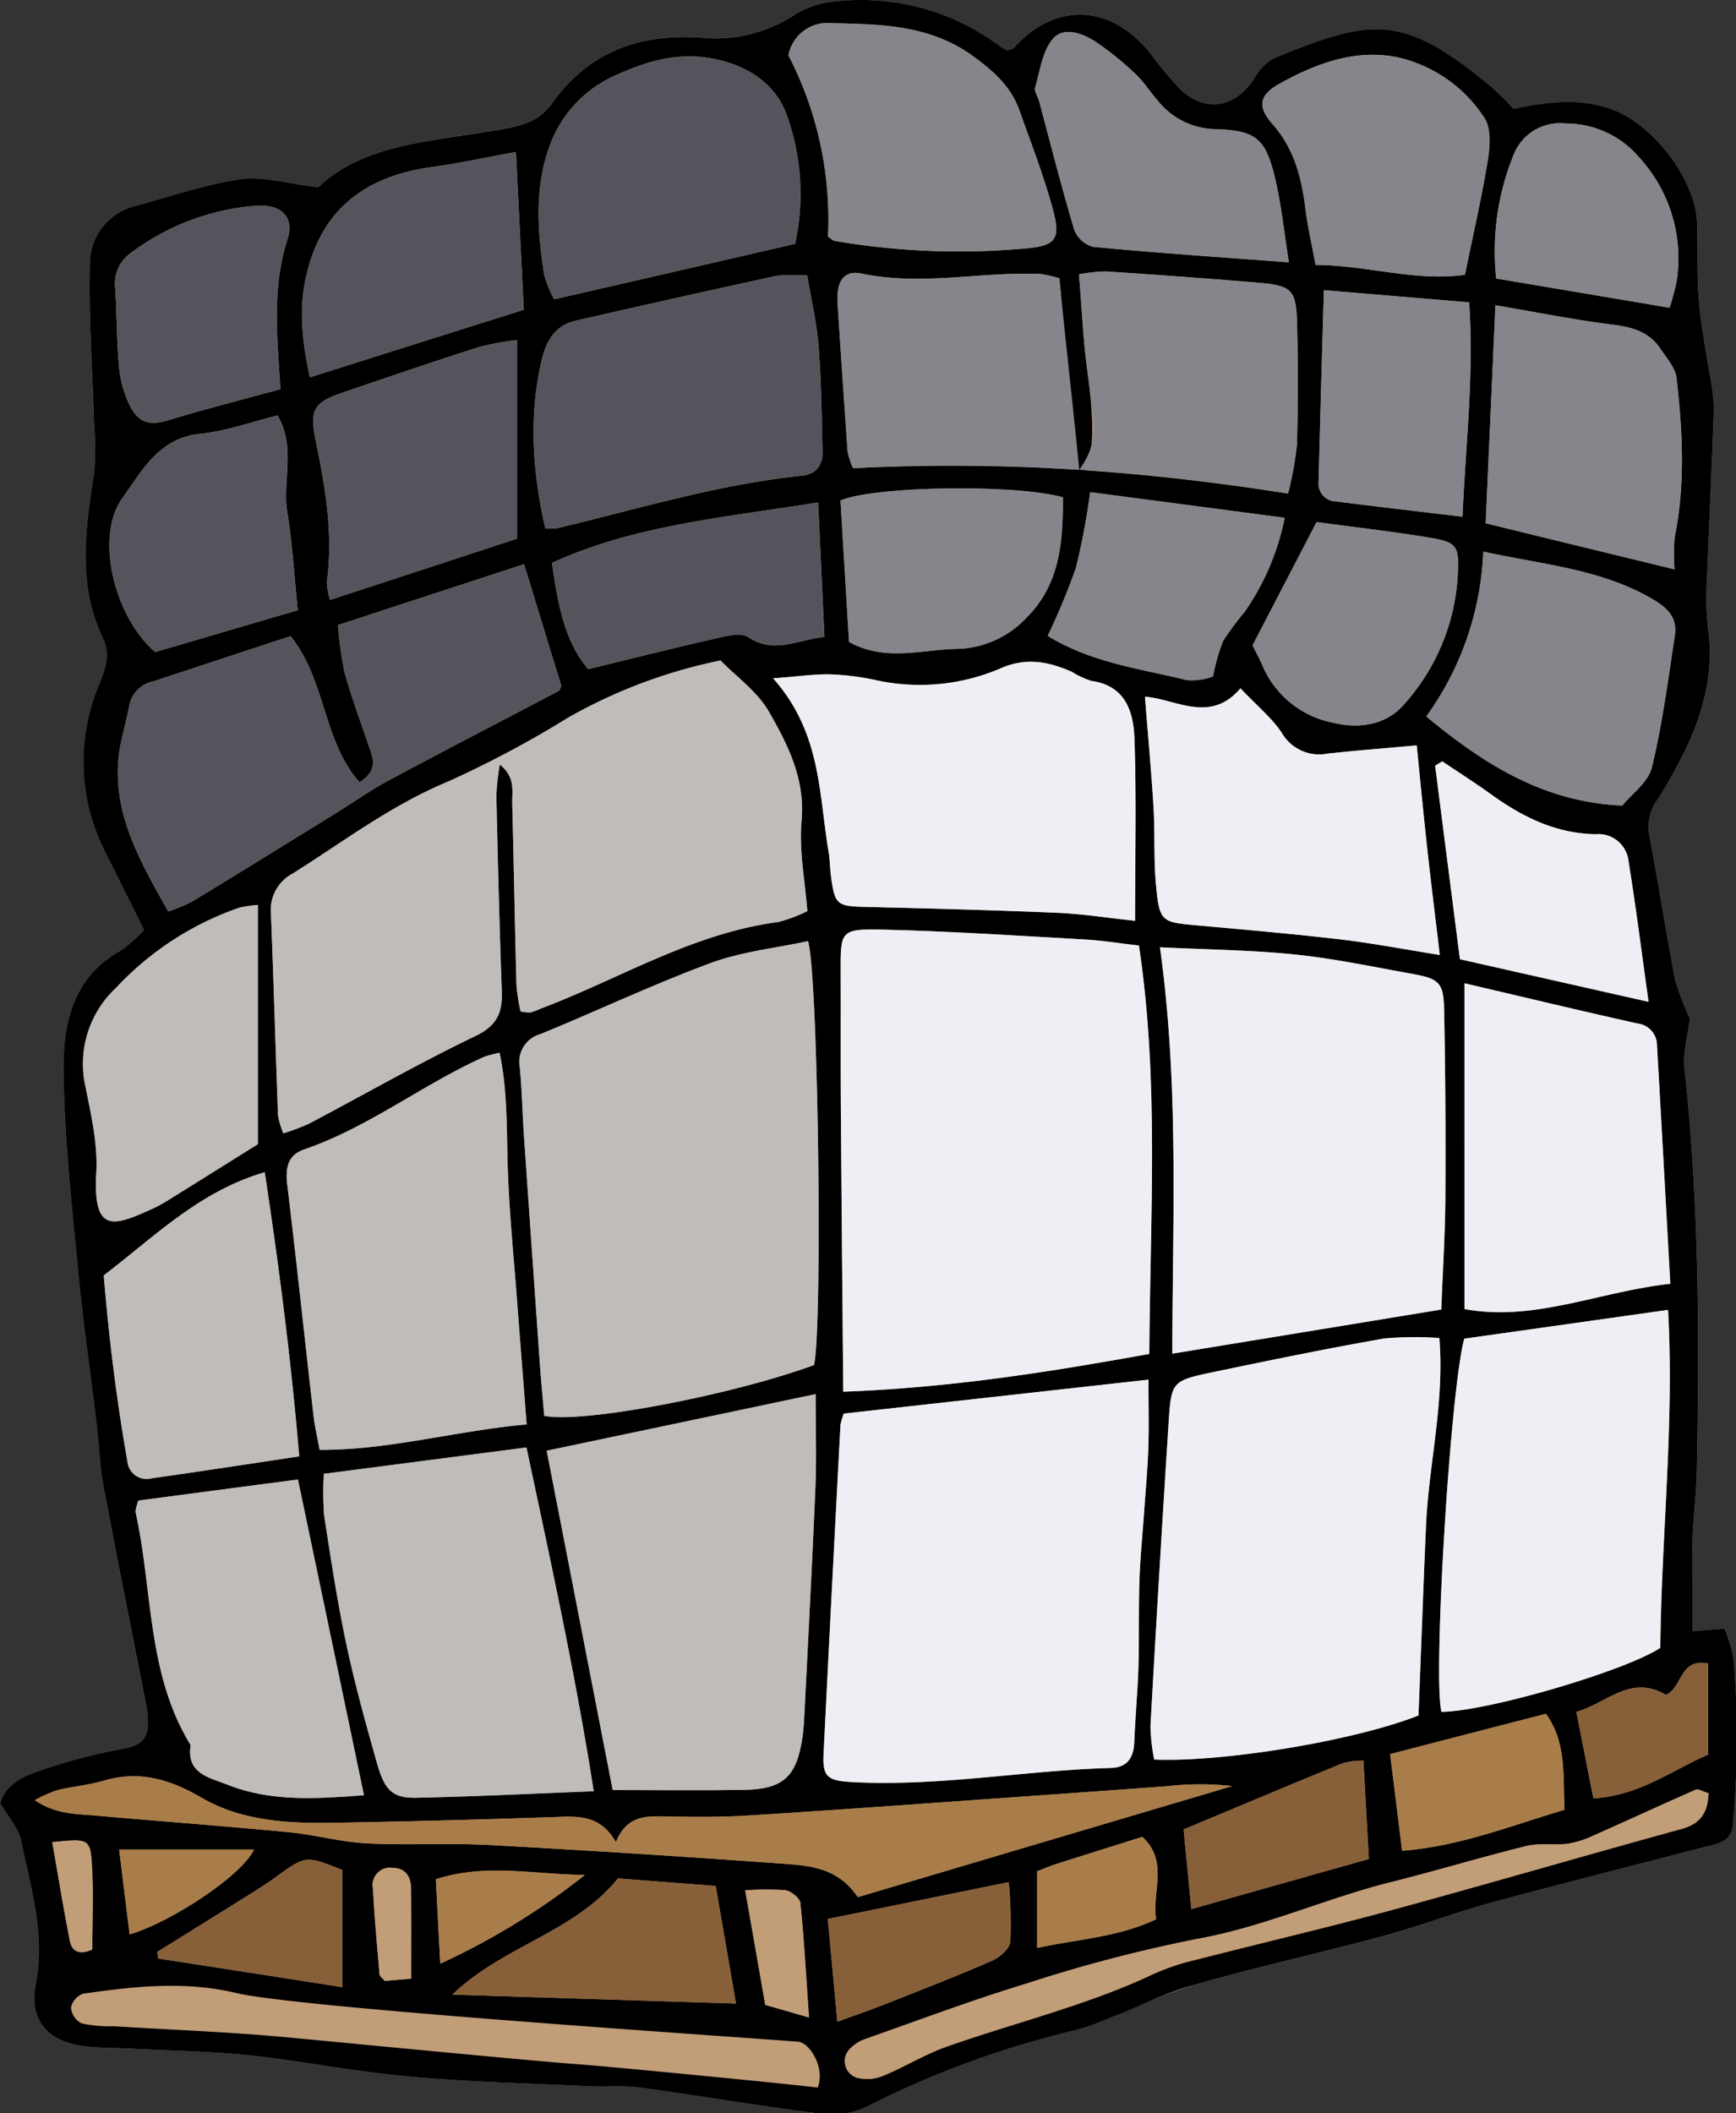 <svg id="artwork" xmlns="http://www.w3.org/2000/svg" viewBox="0 0 189 230"><rect x="0" y="0" width="189" height="230" fill="#333333" stroke="none"/><defs><style>.cls-1{fill:#c19d78}.cls-1,.cls-3,.cls-4,.cls-5,.cls-6,.cls-7,.cls-8{fill-rule:evenodd}.cls-3{fill:#eeeef4}.cls-4{fill:#bfbcb9}.cls-5{fill:#85858b}.cls-6{fill:#54555c}.cls-7{fill:#a97d4a}.cls-8{fill:#87603a}</style></defs><g id="_4" data-name="4"><path class="cls-1" d="M188.734 180.631a15.083 15.083 0 0 0-.971-3.38c-1.289.114-2.294.197-3.515.295 0-3.462-.048-6.712.032-9.943.068-2.491.412-4.998.464-7.488.297-14.63.248-29.256-1.337-43.837-.18-1.68.349-3.447.576-5.392a25.016 25.016 0 0 1-1.581-4.205c-1.024-5.295-1.865-10.622-2.853-15.932a5.194 5.194 0 0 1 1.056-3.975c3.463-5.656 6.365-11.528 5.344-18.537a27.71 27.71 0 0 1-.1-5.112c.231-6.3.56-12.584.756-18.884a22.429 22.429 0 0 0-.576-3.892c-.38-2.589-.872-5.161-1.073-7.75-.212-2.755-.096-5.525-.18-8.298-.148-4.7-4.7-10.686-9.135-12.335-3.614-1.352-7.225-.874-10.868-.1-.824-.84-1.5-1.665-2.309-2.341-9.584-7.949-12.85-7.685-23.767-3.167a5.387 5.387 0 0 0-2.128 2.128c-2.094 3.314-5.324 3.858-8.147 1.138a42.32 42.32 0 0 1-3.282-3.942c-4.287-5.244-10.275-5.459-14.727-.51-.148.163-.444.197-.725.328-.315-.18-.676-.345-.988-.56A25.094 25.094 0 0 0 90.803.174a9.902 9.902 0 0 0-4.055 1.27 15.88 15.88 0 0 1-9.683 2.706c-6.925-.66-12.78 1.22-16.952 7.075-1.22 1.715-2.738 2.309-4.865 2.72-7.421 1.436-15.387 1.419-20.614 6.449-3.399-.396-6.005-1.22-8.447-.874-3.89.545-7.652 1.88-11.46 2.887a6.438 6.438 0 0 0-4.931 6.465c-.165 5.772.263 11.544.428 17.333a30.949 30.949 0 0 1 .016 5.376c-.94 6.036-1.814 12.04.973 17.861.824 1.732.28 3.315-.361 4.948a21.611 21.611 0 0 0 .608 18.356c1.402 2.803 2.802 5.59 4.24 8.444a17.431 17.431 0 0 1-2.606 2.309c-5.148 2.819-6.202 7.898-6.168 12.88.03 7.355.908 14.727 1.6 22.066.525 5.509 1.334 11 1.994 16.492.28 2.343.349 4.718.777 7.026 1.5 8.016 3.115 16.013 4.683 24.029a6.987 6.987 0 0 1 .132 1.17c.081 1.865-.644 2.787-2.654 3.168a63.006 63.006 0 0 0-9.467 2.522c-1.634.578-3.415 1.452-3.991 3.38.84 1.47 2.026 2.738 2.325 4.175 1.037 5.128 2.655 10.158 1.567 15.568-.794 3.859 1.3 6.267 5.275 6.745 1.702.198 3.431.18 5.147.264 4.204.215 8.428.248 12.6.709 5.903.628 11.742 1.781 17.63 2.325 6.546.578 13.143.726 19.707 1.04 1.85.098 3.71-.099 5.508.148 6.781.94 13.542 2.094 20.32 2.952a8.495 8.495 0 0 0 4.47-.99 104.323 104.323 0 0 1 22.526-8.212 26.368 26.368 0 0 0 4.058-1.435 92.055 92.055 0 0 1 8.774-3.48c6.83-1.913 13.771-3.448 20.616-5.295 4.055-1.089 7.998-2.606 12.057-3.71 7.734-2.113 15.5-4.075 23.268-6.052 1.317-.348 2.59-.578 2.787-2.26a105.35 105.35 0 0 0 .1-18.092z"/><path d="M188.745 180.625a15.684 15.684 0 0 0-.99-3.366c-1.284.1-2.273.182-3.494.28 0-3.463-.067-6.695.016-9.927.063-2.506.412-4.998.46-7.504.296-14.63.248-29.24-1.337-43.836-.18-1.682.347-3.448.58-5.393a28.064 28.064 0 0 1-1.585-4.19c-1.02-5.294-1.862-10.638-2.853-15.947a5.172 5.172 0 0 1 1.073-3.96c3.462-5.672 6.348-11.544 5.327-18.554a29.198 29.198 0 0 1-.1-5.095c.233-6.3.56-12.6.76-18.883a24.753 24.753 0 0 0-.56-3.909c-.38-2.572-.892-5.145-1.088-7.735-.216-2.77-.1-5.54-.184-8.311-.148-4.7-4.7-10.671-9.135-12.336-3.611-1.354-7.209-.875-10.868-.099a30.74 30.74 0 0 0-2.294-2.327c-9.598-7.965-12.861-7.701-23.78-3.183a5.369 5.369 0 0 0-2.11 2.127c-2.114 3.318-5.345 3.86-8.165 1.156a44.923 44.923 0 0 1-3.284-3.958c-4.287-5.245-10.271-5.442-14.71-.511-.148.18-.444.214-.74.329a8.315 8.315 0 0 1-.973-.562A25.136 25.136 0 0 0 90.816.167a9.947 9.947 0 0 0-4.075 1.287 15.843 15.843 0 0 1-9.663 2.705c-6.93-.662-12.782 1.204-16.955 7.058-1.238 1.732-2.755 2.325-4.881 2.737-7.421 1.435-15.37 1.418-20.599 6.433-3.398-.396-6.02-1.22-8.46-.875-3.877.56-7.652 1.88-11.463 2.903a6.456 6.456 0 0 0-4.932 6.449c-.147 5.772.281 11.56.445 17.333a30.765 30.765 0 0 1 0 5.393c-.937 6.036-1.813 12.038.976 17.86.825 1.733.28 3.298-.363 4.931a21.612 21.612 0 0 0 .608 18.357c1.404 2.802 2.806 5.607 4.238 8.46a16.907 16.907 0 0 1-2.588 2.292c-5.161 2.836-6.217 7.9-6.185 12.881.051 7.372.908 14.727 1.6 22.082.529 5.51 1.337 10.985 1.994 16.476.284 2.342.348 4.717.793 7.042 1.501 8.015 3.118 16.014 4.683 24.012a9.415 9.415 0 0 1 .117 1.188c.1 1.863-.644 2.787-2.64 3.15a62.818 62.818 0 0 0-9.481 2.522c-1.633.58-3.415 1.453-3.975 3.4.84 1.466 2.013 2.72 2.31 4.172 1.037 5.112 2.653 10.159 1.565 15.568-.773 3.86 1.305 6.25 5.295 6.73 1.699.214 3.415.181 5.129.263 4.206.23 8.425.265 12.617.71 5.888.626 11.724 1.797 17.613 2.326 6.564.592 13.145.74 19.726 1.054 1.829.083 3.69-.1 5.507.149 6.777.94 13.523 2.094 20.3 2.935a8.665 8.665 0 0 0 4.488-.972 103.09 103.09 0 0 1 22.512-8.214 27.44 27.44 0 0 0 4.055-1.451c2.938-1.154 5.773-2.622 8.774-3.463 6.829-1.93 13.771-3.464 20.615-5.31 4.059-1.09 7.999-2.606 12.058-3.712 7.732-2.094 15.502-4.056 23.269-6.052 1.32-.33 2.605-.577 2.805-2.26a105.05 105.05 0 0 0 .097-18.091zm-2.787.427v9.913c-3.975 1.73-7.485 4.469-12.484 4.766-.61-3.084-1.206-6.102-1.847-9.417 3.267-.906 5.905-4.123 9.732-1.848 1.829-.758 1.481-4.04 4.6-3.414zm-60.296 10.456a20.729 20.729 0 0 1-.412-3.644q.918-16.525 1.98-33.017c.297-4.503.36-4.57 4.932-5.524 6.166-1.287 12.334-2.558 18.534-3.647a36.414 36.414 0 0 1 6.004-.049c.577 7.092-1.169 13.772-1.449 20.55-.3 6.829-.544 13.638-.825 20.534-6.912 2.736-21.21 5.11-28.764 4.797zm23.37 10.819c-6.317 1.782-12.565 3.545-19.327 5.46-.316-3.266-.596-6.052-.84-8.675 5.984-2.491 11.64-4.881 17.332-7.207a8.101 8.101 0 0 1 2.242-.28c.196 3.612.38 6.976.592 10.702zM78.447 71.892c1.681 1.732 4.008 3.363 5.277 5.59 2.06 3.596 3.958 7.323 3.546 11.858-.297 3.216.38 6.498.627 9.83a16.355 16.355 0 0 1-3.185 1.186c-9.335 1.222-17.265 6.186-25.843 9.418a6.828 6.828 0 0 1-1.105.413 3.453 3.453 0 0 1-1.09-.116 19.185 19.185 0 0 1-.443-2.854c-.18-6.58-.296-13.16-.461-19.758-.032-1.335.38-2.852-1.353-4.254a28.736 28.736 0 0 0-.38 3.365c.164 7.108.332 14.2.593 21.29.084 2.344-.493 3.76-2.867 4.9-6.152 2.95-12.088 6.365-18.141 9.547a24.54 24.54 0 0 1-2.774 1.041 8.51 8.51 0 0 1-.576-1.947c-.28-7.356-.477-14.729-.773-22.083a4.423 4.423 0 0 1 2.342-4.222c5.556-3.497 10.767-7.471 16.936-10.028a114.284 114.284 0 0 0 13.078-6.96 56.142 56.142 0 0 1 16.592-6.216zM60.09 61.27c9.039-4.122 18.786-4.947 28.978-6.58.247 5.113.46 9.78.692 14.629-3.019.33-5.491 1.896-8.294.032-.86-.577-2.575-.08-3.827.2-4.47 1.022-8.923 2.142-13.606 3.28-2.639-3.132-3.3-7.223-3.943-11.561zm-26.98 63.842c7.026-2.425 12.898-7.075 19.61-10.094.346-.148.742-.197 1.666-.445.94 4.403.741 8.807.92 13.177.169 4.47.613 8.938.958 13.391.331 4.454.693 8.89 1.072 13.888-7.898.725-14.991 2.802-22.544 2.77-.248-1.434-.529-2.573-.66-3.71-.957-8.378-1.846-16.773-2.851-25.135-.216-1.798.031-3.232 1.828-3.842zm2.143 35.293c7.52-.973 14.63-1.897 22.068-2.87 2.69 12.699 5.36 24.82 7.321 37.42-6.713.264-12.994.578-19.278.71-2.59.05-3.463-.758-4.304-3.711-1.22-4.303-2.426-8.625-3.35-12.995-.988-4.634-1.697-9.335-2.422-14.019a33.08 33.08 0 0 1-.036-4.535zm24.26-2.508c9.797-2.06 19.232-4.04 29.29-6.166 0 3.89.1 7.023-.032 10.157-.331 8-.76 16.015-1.156 24.013-.064 1.039-.096 2.095-.245 3.134-.628 4.354-2.096 5.706-6.417 5.772-4.599.067-9.202.017-14.25.017q-3.537-18.257-7.19-36.927zm29.094-9.317c-8.875 3.25-25.167 6.384-29.358 5.509-.148-1.815-.345-3.76-.477-5.69q-.87-12.395-1.732-24.771c-.165-2.49-.217-4.998-.445-7.472a3.12 3.12 0 0 1 2.257-3.611c6.185-2.54 12.254-5.41 18.523-7.734 3.38-1.238 7.073-1.617 10.604-2.376 1.121 3.91 1.584 42.615.628 46.145zm-4.44-74.758c2.822-.198 4.587-.48 6.317-.429a28.95 28.95 0 0 1 5.08.675 22.316 22.316 0 0 0 13.526-1.385c2.721-1.154 5.112-.644 7.586.428a9.943 9.943 0 0 0 2.144 1.007c3.711.495 4.584 3.348 4.685 6.25.228 6.416.064 12.848.064 19.858-3.019-.331-5.756-.76-8.495-.875-6.941-.297-13.902-.48-20.862-.643-3.067-.083-3.315-.23-3.727-3.266-.132-.907-.113-1.83-.28-2.737-1.07-6.284-.758-12.93-6.037-18.883zm71.478-15.306c2.97.494 3.216.907 3.068 3.96a22.872 22.872 0 0 1-5.955 14.297c-1.929 2.177-4.896 2.573-7.666 1.88a10.508 10.508 0 0 1-7.637-6.201c-.296-.71-.676-1.37-1.09-2.21 2.178-4.205 4.472-8.593 6.978-13.424 3.99.544 8.162 1.022 12.302 1.698zm-12.086-6.036c.164-6.796.36-13.59.576-20.895 5.244.43 10.388.874 15.816 1.319.545 8.032-.412 15.651-.724 23.335-4.95-.592-9.37-1.104-13.775-1.664a1.924 1.924 0 0 1-1.893-2.095zm-17.269 50.614c5.293.265 10.011.314 14.68.791 4.319.446 8.573 1.354 12.861 2.128 2.853.512 3.333.957 3.398 3.893q.198 10.242.132 20.5c-.032 4.057-.296 8.114-.445 12.122a15287.87 15287.87 0 0 1-29.29 4.799c.033-14.761.742-29.29-1.336-44.233zm19.61-.857c-5.211-.61-10.46-1.056-15.687-1.533-3.71-.33-3.97-.397-4.335-4.157-.296-2.885-.115-5.788-.296-8.691-.232-3.876-.596-7.735-.925-12.022 3.282.214 7.11 2.984 10.392-.924 1.877 1.995 3.462 3.265 4.515 4.88a4.713 4.713 0 0 0 5 2.228c3.23-.347 6.481-.595 9.68-.89.364 3.71.727 7.454 1.14 11.213.413 3.744.873 7.472 1.368 11.595-3.91-.627-7.373-1.286-10.851-1.7zm-4.702-53.846a35.99 35.99 0 0 1-.973 5.326c-7.37-1.155-14.711-2.03-22.016-2.523.973-2.523.856-5.706.164-10.902-.46-3.364-.593-6.778-.905-10.439a19.267 19.267 0 0 1 2.902-.315 929.55 929.55 0 0 1 16.523 1.222c3.812.33 4.224.741 4.321 4.602a228.25 228.25 0 0 1-.016 13.03zm-22.51 5.177c6.894.907 13.72 1.798 21.176 2.788a27.376 27.376 0 0 1-4.355 10.242 31.96 31.96 0 0 0-2.342 3.15 20.87 20.87 0 0 0-1.105 3.875 6.495 6.495 0 0 1-2.886.396c-5.064-1.254-10.34-1.88-15.108-4.815a76.306 76.306 0 0 0 3.067-7.39 78.879 78.879 0 0 0 1.553-8.246zm-6.877 13.607a10.704 10.704 0 0 1-7.654 3.447c-3.875.082-7.785 1.418-11.724-.758-.316-5.28-.628-10.374-.925-15.389 3.679-1.582 19.082-1.797 24.21-.346 0 4.717-.247 9.352-3.907 13.046zM92.877 50.963a8.608 8.608 0 0 1-.595-1.765q-.565-8.04-1.087-16.113c-.167-2.408.627-3.727 2.603-3.314 6.533 1.385 13.03-.233 19.53.05a16.811 16.811 0 0 1 2.01.46c.56 5.954 1.073 14.12 1.65 20.83a195.882 195.882 0 0 0-24.111-.148zM89.66 190.947q.893-17.934 1.849-35.87a6.04 6.04 0 0 1 .361-1.22c11.1-1.237 21.887-2.44 33.168-3.695 0 2.755.064 5.064-.016 7.372-.069 2.21-.28 4.421-.43 6.63-.183 2.606-.447 5.213-.544 7.817-.1 3.151-.02 6.3-.1 9.435-.1 2.737-.347 5.458-.464 8.196-.063 1.715-.756 2.753-2.57 2.804-9.434.28-18.785 2.06-28.252 1.532-2.555-.148-3.115-.592-3.002-3.001zm2.146-39.48c-.084-10.638-.197-20.847-.265-31.073-.032-4.865 0-9.747-.016-14.61-.016-4.47-.032-4.7 4.567-4.603 7.358.167 14.712.66 22.069 1.074 1.83.098 3.643.412 5.837.658 2.209 14.744 1.22 29.423 1.12 44.446-10.9 1.964-21.604 3.678-33.313 4.107zm76.507 35.061c2.258 3.167 1.83 6.697 2.026 10.44-5.836 1.733-11.376 3.975-17.693 4.47-.447-3.646-.86-6.977-1.305-10.522 5.74-1.486 11.248-2.92 16.972-4.388zm-11.38-.214c-.956-3.611.974-35.212 2.49-40.62a7421.6 7421.6 0 0 0 22.18-3.133c.694 12.335-.724 24.54-.84 36.793-3.86 2.523-18.803 6.91-23.83 6.96zm23.47-72.533c.477 8.527.957 17.037 1.45 25.942-7.851.875-14.812 4.157-22.414 2.754V107.02c6.829 1.6 12.814 3.036 18.802 4.372a2.403 2.403 0 0 1 2.16 2.39zm-.925-4.748c-7.11-1.6-13.59-3.068-20.533-4.636-.89-6.893-1.8-13.984-2.704-21.06l.772-.479c1.819 1.222 3.664 2.393 5.429 3.68 3.382 2.424 7.026 4.188 11.264 4.254a3.297 3.297 0 0 1 3.594 2.952c.792 4.881 1.417 9.812 2.177 15.289zm2.854-39.813c-.728 4.783-1.352 9.615-2.49 14.298-.38 1.601-2.16 2.853-3.218 4.157-8.346-.363-14.81-4.272-21.34-9.698a32.772 32.772 0 0 0 6.2-17.943c6.63 1.451 12.882 1.913 18.47 5.194 1.765 1.039 2.673 2.111 2.377 3.991zm-17.58-52.263a5.398 5.398 0 0 1 5.656-3.513 10.392 10.392 0 0 1 7.965 3.595 16.26 16.26 0 0 1 4.187 13.441 27.244 27.244 0 0 1-.79 3.019 11382.86 11382.86 0 0 0-18.885-3.184 27.872 27.872 0 0 1 1.865-13.359zm-1.946 16.26c4.42.759 8.475 1.568 12.582 2.096 2.176.262 4.106.724 5.376 2.639.691 1.022 1.648 2.094 1.765 3.23.66 5.74.972 11.496-.197 17.236a20.477 20.477 0 0 0-.016 3.545 5872.237 5872.237 0 0 1-20.568-5.013c.345-7.835.693-15.52 1.058-23.733zM139.252 9.14c3.974-2.226 8.298-3.826 12.832-2.919a15.291 15.291 0 0 1 9.517 6.597c.74 1.105.625 3.034.396 4.502-.645 4.008-1.57 7.982-2.51 12.584-5.324.774-10.536-1.023-16.26-1.072-.413-2.194-.874-4.222-1.121-6.269-.43-3.33-1.238-6.414-3.546-9.036-1.697-1.897-1.486-3.167.692-4.387zm-26.552.379c.545-1.847.793-4.024 1.978-5.344 1.173-1.302 3.266-.545 4.736.463a32.959 32.959 0 0 1 4.187 3.397c.956.89 1.65 2.045 2.525 3.017a8.193 8.193 0 0 0 6.15 3.003c4.47.131 5.51 1.023 6.532 5.327.692 2.87.989 5.854 1.516 9.17-7.485-.562-14.413-1.023-21.306-1.683a3.094 3.094 0 0 1-2.062-1.848c-1.385-4.633-2.574-9.334-3.828-14.018-.131-.496-.544-1.07-.428-1.484zM90.52 2.525c5.377.099 10.768.182 15.453 3.612 2.176 1.583 4.09 3.281 5.014 5.871 1.269 3.58 2.655 7.142 3.644 10.803.908 3.314.247 3.941-3.05 4.238a80.517 80.517 0 0 1-20.78-.84 4.428 4.428 0 0 1-.66-.463 38.812 38.812 0 0 0-4.305-19.724 4.32 4.32 0 0 1 4.684-3.497zm-30.81 13.74a13.315 13.315 0 0 1 7.093-7.968c3.942-1.813 7.701-2.869 12.121-1.598 3.382.972 5.789 3.017 6.78 5.968a25.424 25.424 0 0 1 .858 13.87 12686.52 12686.52 0 0 1-26.224 6.036 11.585 11.585 0 0 1-1.088-2.67c-.725-4.569-1.058-9.252.46-13.639zm-.725 22.89c.48-2.012 1.437-3.744 3.662-4.238a1976.269 1976.269 0 0 1 21.933-4.9 19.114 19.114 0 0 1 3.298-.032c.432 2.557 1.024 5.079 1.237 7.637.3 3.792.348 7.618.432 11.427.016 1.451-.563 2.557-2.244 2.722-9.072.94-17.762 3.595-26.585 5.706a5.936 5.936 0 0 1-1.353.018c-1.385-6.12-1.83-12.205-.38-18.341zm-25.611-9.269c1.698-7.223 6.513-10.703 13.573-11.693 2.968-.412 5.905-1.04 9.22-1.65.296 5.921.577 11.463.856 17.17-7.569 2.39-15.174 4.782-23.289 7.354-.804-3.776-1.269-7.405-.36-11.18zm1.02 18.19c-.708-3.446-.295-4.239 2.855-5.327 4.98-1.698 9.959-3.396 14.958-4.997a31.118 31.118 0 0 1 4.072-.742v21.62c-6.793 2.227-13.474 4.421-20.35 6.663a7.712 7.712 0 0 1-.346-1.946c.71-5.178-.148-10.224-1.188-15.271zM14.209 27.561a26.05 26.05 0 0 1 13.426-5.146c2.919-.297 4.452 1.138 3.663 3.628-1.702 5.294-1.14 10.622-.761 16.311-1.617.444-3.1.825-4.584 1.236-2.525.693-5.063 1.354-7.57 2.127-2.044.627-3.267.364-4.24-1.565a11.947 11.947 0 0 1-1.17-4.123c-.282-2.886-.246-5.788-.43-8.692a4.06 4.06 0 0 1 1.665-3.776zm-.872 26.634c2.044-2.82 3.925-6.53 8.426-6.976 2.82-.28 5.56-1.286 8.462-1.995 2.028 3.496.492 7.124 1.056 10.54.56 3.461.757 6.975 1.137 10.652-5.26 1.533-10.391 3.05-15.52 4.552-4.354-3.712-6.664-12.452-3.561-16.773zm-.43 28.335c.18-1.93.825-3.81 1.17-5.74a3.29 3.29 0 0 1 2.606-2.622q7.475-2.473 14.959-4.93c3.859 4.848 3.53 11.445 7.505 15.913 2.161-1.401 1.418-2.77.94-4.138-.876-2.606-1.849-5.197-2.574-7.835a42.495 42.495 0 0 1-.724-5.145c6.71-2.194 13.275-4.339 20.267-6.63 1.385 4.552 2.705 8.855 4.059 13.259-.068.116-.149.446-.332.562-6.152 3.231-12.337 6.43-18.47 9.713-1.961 1.056-3.793 2.358-5.69 3.53-5.21 3.215-10.42 6.448-15.669 9.631a18.268 18.268 0 0 1-2.637 1.105c-2.968-5.311-6.002-10.424-5.41-16.673zm-2.424 45.105c.183-3.101-.561-6.267-1.17-9.351a11.287 11.287 0 0 1 3.347-10.786 33.012 33.012 0 0 1 13.41-8.708 14.521 14.521 0 0 1 2.01-.296v26.04c-3.067 1.914-6.28 3.926-9.515 5.937a17.778 17.778 0 0 1-1.714.973c-4.422 2.028-6.749 2.985-6.368-3.809zm3.398 31.45c-1.222-6.828-2.046-13.704-2.59-20.269 5.673-4.337 10.424-9.152 17.533-11.232 1.55 10.244 2.851 20.303 3.76 30.924-5.558.841-10.836 1.65-16.113 2.392a2.075 2.075 0 0 1-2.59-1.815zm.889 5.525a4.454 4.454 0 0 1 .28-1.286q8.687-1.162 17.384-2.292c2.442 11.593 4.785 22.807 7.19 34.352-5.145.397-10.092.743-14.86-1.137-1.928-.774-4.502-1.172-4.007-4.322-4.783-7.766-4.106-16.838-5.987-25.315zm-9.087 35.886c4.026-.412 4.158-.412 4.339 2.755.164 2.853.031 5.74.031 8.923-1.169.545-2.176.411-2.44-.925-.709-3.561-1.285-7.157-1.93-10.752zm83.337 26.718c-1.122-.198-22.282-2.276-26.44-2.572-4.435-.313-27.243-2.523-31.679-2.937-6.153-.56-12.337-.79-18.505-1.17a14.525 14.525 0 0 1-3.512-.314 2.154 2.154 0 0 1-1.156-1.715 2.058 2.058 0 0 1 1.32-1.517c5.557-.791 11.033-1.418 16.706-.067 6.877 1.635 54.327 4.751 61.136 5.296 1.29.098 2.987 2.903 2.13 4.996zM14.11 210.54c-.38-3.116-.76-6.134-1.139-9.234H27.65c-1.268 2.753-8.838 7.815-13.538 9.234zm15.931-6.25c3.231-2.342 3.216-2.358 7.24-.758v12.748c-6.926-1.088-13.49-2.11-20.04-3.116a13.893 13.893 0 0 1-.131-.71c2.985-1.863 5.987-3.71 8.973-5.591 1.334-.825 2.687-1.65 3.959-2.573zm10.554 1.237a1.9 1.9 0 0 1 2.096-2.243c1.534.034 2.042 1.006 2.062 2.326.033 3.134.017 6.267.017 9.746-1.454.116-2.21.183-2.871.249-.264-.313-.56-.511-.576-.71-.265-3.117-.56-6.234-.728-9.368zm7.34 8.197c-.2-3.645-.348-6.45-.48-9.186 5.476-1.765 10.507-.527 16.227-.478a77.622 77.622 0 0 1-15.746 9.663zm19.346-9.285c3.2.248 6.694.527 10.636.826.71 4.09 1.418 8.18 2.21 12.797-10.473-.33-20.351-.643-30.875-.973 5.544-5.328 13.262-6.747 18.03-12.65zm13.85 1.304a31.257 31.257 0 0 1 4.34-.017c.625.066 1.617.857 1.665 1.384.413 4.008.628 8.016.94 12.47-1.961-.563-3.315-.957-4.767-1.37-.708-4.107-1.4-8.032-2.177-12.467zm4.504-2.871q-16.152-1.187-32.29-2.062c-4.47-.247-8.956.05-13.408-.182-2.87-.147-5.691-.956-8.561-1.22-7.074-.675-14.167-1.203-21.24-1.83-2.014-.166-4.123-.149-6.35-1.65a15.817 15.817 0 0 1 2.439-1.088c1.665-.395 3.398-.544 5.032-1.021 3.923-1.155 7.205-.183 10.719 1.862 4.404 2.557 9.564 2.804 14.595 2.704q12.22-.22 24.458-.642c2.31-.082 4.471.017 6.02 2.754 1.09-2.671 2.935-2.853 4.996-2.803 3.151.066 6.317.098 9.467-.1 9.832-.61 19.627-1.336 29.439-2.028q8.064-.569 16.13-1.156a30.804 30.804 0 0 1 7.074-.015c-13.54 4.007-27.095 8.032-40.77 12.088-2.025-3.05-4.927-3.412-7.75-3.612zm40.226 6.02c-4.06 1.929-8.314 2.127-12.946 3.116v-8.345c.789-.295 1.385-.56 1.993-.758 3.119-.99 6.218-1.962 9.452-2.986 2.902 2.656 1.037 5.921 1.5 8.973zM91.16 220.041c-.361-3.957-.677-7.34-1.037-11.182 6.48-1.32 12.813-2.606 19.706-4.009a50.184 50.184 0 0 1 .165 6.5c-.065.74-1.154 1.68-1.978 2.043-3.843 1.682-7.75 3.2-11.66 4.734-1.566.627-3.15 1.171-5.196 1.913zm91.911-20.978c-10.523 2.885-21.011 5.953-31.532 8.822-7.108 1.93-14.282 3.596-21.407 5.426a25.232 25.232 0 0 0-4.486 1.502c-7.274 3.445-15.108 5.293-22.645 7.964-2.342.825-4.484 2.178-6.793 3.118a4.524 4.524 0 0 1-2.903.246 1.897 1.897 0 0 1-.743-3.182 4.326 4.326 0 0 1 1.648-1.039c5.824-2.045 11.612-4.221 17.517-6.02a159.076 159.076 0 0 1 18.602-4.865c7.273-1.302 13.938-4.386 21.027-6.168 4.964-1.238 9.847-2.721 14.81-3.942 1.453-.362 3.05-.066 4.552-.263a10.267 10.267 0 0 0 2.821-.908c3.695-1.633 7.37-3.348 11.081-4.964.263-.115.728.182 1.386.38-.08 2.243-.957 3.331-2.935 3.893z" fill-rule="evenodd"/><path class="cls-3" d="M91.805 151.473c-.09-10.637-.19-20.856-.26-31.074-.033-4.874.003-9.747-.02-14.62-.02-4.464-.032-4.701 4.57-4.597 7.358.168 14.711.666 22.065 1.075 1.826.103 3.643.403 5.837.656 2.213 14.738 1.217 29.421 1.13 44.448-10.906 1.968-21.607 3.673-33.322 4.112z"/><path class="cls-4" d="M87.892 99.163a15.93 15.93 0 0 1-3.186 1.191c-9.322 1.22-17.262 6.188-25.837 9.423a8.664 8.664 0 0 1-1.102.416 4.462 4.462 0 0 1-1.095-.115 21.304 21.304 0 0 1-.448-2.864c-.177-6.582-.286-13.165-.457-19.746-.035-1.343.383-2.87-1.352-4.258a27.086 27.086 0 0 0-.374 3.36c.16 7.1.332 14.2.592 21.294.087 2.334-.5 3.757-2.873 4.896-6.156 2.953-12.095 6.357-18.138 9.549a24.676 24.676 0 0 1-2.767 1.045 8.584 8.584 0 0 1-.59-1.947c-.276-7.363-.476-14.73-.776-22.093a4.455 4.455 0 0 1 2.355-4.224c5.55-3.491 10.772-7.465 16.933-10.019a114.468 114.468 0 0 0 13.074-6.958 56.32 56.32 0 0 1 16.596-6.23c1.685 1.734 4 3.37 5.283 5.602 2.054 3.588 3.945 7.313 3.537 11.858-.29 3.205.377 6.497.625 9.82zm-28.636 54.931c-.158-1.826-.344-3.76-.484-5.698q-.873-12.387-1.726-24.776c-.171-2.486-.225-4.982-.455-7.462a3.136 3.136 0 0 1 2.26-3.61c6.192-2.541 12.258-5.411 18.53-7.73 3.375-1.247 7.07-1.627 10.59-2.39 1.134 3.911 1.599 42.628.64 46.145-8.873 3.25-25.18 6.391-29.355 5.521z"/><path class="cls-3" d="M91.87 153.854l33.168-3.695c0 2.753.058 5.066-.016 7.375-.071 2.21-.277 4.418-.432 6.626-.18 2.608-.445 5.213-.535 7.824-.11 3.142-.019 6.29-.116 9.433-.083 2.734-.341 5.46-.45 8.19-.072 1.717-.76 2.766-2.574 2.816-9.432.268-18.779 2.06-28.257 1.528-2.55-.144-3.117-.604-2.998-3.01q.89-17.932 1.842-35.86a5.8 5.8 0 0 1 .368-1.227zm62.563 32.854c-6.916 2.737-21.214 5.109-28.777 4.797a20.867 20.867 0 0 1-.403-3.642q.918-16.513 1.977-33.018c.291-4.507.358-4.567 4.93-5.522 6.165-1.29 12.34-2.551 18.543-3.643a36.394 36.394 0 0 1 6.004-.05c.575 7.086-1.172 13.774-1.466 20.55-.292 6.82-.537 13.643-.808 20.528zm-26.803-39.375c.032-14.773.734-29.294-1.347-44.231 5.303.263 10.018.298 14.69.784 4.31.452 8.58 1.35 12.855 2.121 2.85.514 3.336.97 3.394 3.89q.198 10.256.132 20.514c-.025 4.053-.29 8.106-.444 12.116l-29.28 4.806z"/><path class="cls-5" d="M115.336 30.28c.634 6.57 1.485 13.827 2.164 20.86 2.01-2.91 1.761-4.234.873-10.85-.454-3.369-.596-6.78-.9-10.43a17.716 17.716 0 0 1 2.89-.32c5.512.369 11.023.761 16.528 1.226 3.81.322 4.229.729 4.327 4.594q.158 6.511-.02 13.028a37.261 37.261 0 0 1-.964 5.336 223.68 223.68 0 0 0-47.363-2.766 8.713 8.713 0 0 1-.583-1.754c-.39-5.371-.744-10.746-1.102-16.121-.158-2.405.636-3.72 2.612-3.304 6.537 1.375 13.023-.243 19.524.047a17.84 17.84 0 0 1 2.014.455z"/><path class="cls-4" d="M88.8 151.736c0 3.88.11 7.02-.023 10.15-.332 8.006-.766 16.009-1.169 24.014-.052 1.044-.086 2.096-.235 3.13-.625 4.354-2.093 5.717-6.426 5.78-4.593.07-9.19.016-14.241.016L59.52 157.89l29.279-6.154z"/><path class="cls-3" d="M180.756 179.35c-3.852 2.527-18.792 6.907-23.817 6.966-.957-3.622.963-35.21 2.48-40.616l22.182-3.133c.691 12.33-.722 24.534-.845 36.782zm-57.178-79.132c-3.034-.322-5.76-.759-8.497-.875-6.952-.292-13.909-.466-20.866-.636-3.064-.075-3.322-.23-3.737-3.258-.126-.911-.113-1.844-.267-2.748-1.08-6.28-.767-12.932-6.04-18.875 2.818-.207 4.575-.477 6.323-.426a28.409 28.409 0 0 1 5.08.674 22.318 22.318 0 0 0 13.518-1.399c2.722-1.142 5.115-.64 7.586.435a9.224 9.224 0 0 0 2.136 1c3.717.51 4.586 3.354 4.692 6.26.23 6.413.072 12.838.072 19.848z"/><path class="cls-6" d="M18.312 99.21c-2.96-5.325-5.998-10.429-5.402-16.686.184-1.93.824-3.81 1.16-5.727a3.312 3.312 0 0 1 2.609-2.639q7.476-2.46 14.965-4.918c3.853 4.847 3.521 11.444 7.496 15.918 2.162-1.41 1.417-2.785.954-4.146-.89-2.603-1.846-5.19-2.584-7.837a40.091 40.091 0 0 1-.715-5.135l20.264-6.638c1.389 4.545 2.706 8.853 4.052 13.265-.064.114-.139.445-.335.548-6.152 3.248-12.334 6.437-18.464 9.722-1.965 1.052-3.79 2.354-5.69 3.526-5.216 3.219-10.427 6.444-15.664 9.629a20.26 20.26 0 0 1-2.646 1.118z"/><path class="cls-4" d="M57.34 155.029c-7.9.733-14.992 2.81-22.542 2.772-.261-1.431-.532-2.566-.664-3.717-.96-8.377-1.846-16.76-2.86-25.13-.216-1.8.029-3.229 1.835-3.85 7.033-2.409 12.892-7.07 19.605-10.079a14.958 14.958 0 0 1 1.671-.45c.94 4.404.741 8.798.918 13.173.177 4.47.615 8.933.957 13.398.335 4.445.689 8.889 1.08 13.883zm-22.082 5.38c7.509-.977 14.626-1.904 22.055-2.868 2.697 12.686 5.36 24.823 7.325 37.416-6.713.26-12.997.577-19.281.71-2.581.055-3.464-.76-4.3-3.71-1.221-4.305-2.416-8.628-3.348-13.003-.985-4.634-1.694-9.33-2.422-14.018a33.611 33.611 0 0 1-.029-4.527z"/><path class="cls-3" d="M159.435 107.018c6.839 1.598 12.811 3.032 18.81 4.37a2.393 2.393 0 0 1 2.154 2.396c.49 8.517.953 17.035 1.446 25.941-7.84.875-14.805 4.152-22.41 2.748z"/><path class="cls-6" d="M59.365 57.494c-1.378-6.116-1.83-12.202-.374-18.338.477-2.011 1.434-3.743 3.646-4.247q10.965-2.499 21.953-4.892a18.39 18.39 0 0 1 3.285-.025c.428 2.555 1.034 5.076 1.237 7.63.296 3.796.347 7.615.425 11.424a2.341 2.341 0 0 1-2.23 2.725c-9.07.935-17.766 3.599-26.586 5.71a6.82 6.82 0 0 1-1.356.013z"/><path class="cls-3" d="M135.045 74.916c1.885 1.988 3.466 3.258 4.519 4.872a4.7 4.7 0 0 0 5.003 2.228c3.234-.349 6.481-.6 9.67-.889.376 3.705.734 7.461 1.146 11.211.413 3.743.88 7.48 1.369 11.6-3.917-.622-7.367-1.288-10.849-1.696-5.217-.61-10.452-1.064-15.686-1.536-3.71-.335-3.969-.405-4.346-4.166-.283-2.872-.116-5.788-.286-8.676-.232-3.876-.596-7.745-.934-12.035 3.288.216 7.112 2.997 10.394-.912z"/><path class="cls-4" d="M39.626 195.392c-5.154.387-10.095.737-14.853-1.15-1.936-.768-4.52-1.17-4.02-4.31-4.782-7.777-4.11-16.85-5.981-25.32-.075-.338.157-.748.287-1.292q8.671-1.146 17.38-2.294c2.426 11.606 4.775 22.822 7.187 34.366z"/><path class="cls-6" d="M86.555 26.543l-26.21 6.033a11.884 11.884 0 0 1-1.096-2.666c-.724-4.57-1.05-9.265.46-13.64a13.307 13.307 0 0 1 7.097-7.969c3.933-1.817 7.708-2.879 12.12-1.601 3.383.979 5.792 3.01 6.772 5.973a25.344 25.344 0 0 1 .857 13.87z"/><path class="cls-5" d="M90.14 25.742a38.779 38.779 0 0 0-4.304-19.726 4.322 4.322 0 0 1 4.68-3.492c5.373.108 10.77.19 15.45 3.607 2.186 1.598 4.097 3.29 5.015 5.871 1.275 3.584 2.663 7.141 3.653 10.805.895 3.314.241 3.95-3.058 4.235a79.675 79.675 0 0 1-20.772-.84c-.12-.02-.217-.144-.664-.46z"/><path class="cls-4" d="M11.297 138.811c5.672-4.332 10.413-9.144 17.525-11.229 1.553 10.253 2.857 20.308 3.753 30.928-5.556.832-10.827 1.648-16.106 2.395a2.09 2.09 0 0 1-2.593-1.82c-1.21-6.835-2.032-13.712-2.58-20.274z"/><path class="cls-7" d="M3.782 195.926a16.433 16.433 0 0 1 2.451-1.088c1.661-.397 3.39-.546 5.028-1.025 3.917-1.15 7.202-.18 10.719 1.864 4.398 2.558 9.557 2.804 14.596 2.713q12.229-.218 24.45-.648c2.32-.08 4.469.016 6.028 2.761 1.092-2.683 2.937-2.859 4.99-2.814 3.156.07 6.33.105 9.48-.09 9.814-.616 19.62-1.343 29.43-2.032q8.065-.569 16.128-1.16a31.884 31.884 0 0 1 7.074-.02c-13.544 4.02-27.089 8.038-40.765 12.095-2.023-3.04-4.936-3.407-7.757-3.61q-16.138-1.174-32.295-2.064c-4.457-.243-8.945.05-13.407-.182-2.866-.15-5.692-.95-8.558-1.225-7.074-.674-14.16-1.195-21.238-1.818-2.018-.178-4.122-.158-6.354-1.657z"/><path class="cls-5" d="M155.283 77.975a32.732 32.732 0 0 0 6.201-17.94c6.626 1.442 12.881 1.905 18.477 5.2 1.761 1.04 2.66 2.105 2.376 3.98-.727 4.79-1.362 9.614-2.495 14.311-.387 1.595-2.161 2.853-3.215 4.155-8.343-.371-14.818-4.274-21.344-9.706zm6.462-21.019c.35-7.834.696-15.526 1.064-23.73 4.411.75 8.474 1.565 12.574 2.082 2.18.275 4.114.73 5.382 2.638.687 1.03 1.644 2.105 1.773 3.241.64 5.738.959 11.496-.204 17.233a20.375 20.375 0 0 0-.029 3.55c-6.742-1.644-13.313-3.245-20.56-5.014z"/><path class="cls-4" d="M28.072 98.487v26.04c-3.064 1.916-6.281 3.932-9.505 5.938a16.063 16.063 0 0 1-1.711.974c-4.428 2.03-6.755 2.99-6.374-3.81.173-3.088-.561-6.27-1.176-9.351a11.311 11.311 0 0 1 3.35-10.785 33.121 33.121 0 0 1 13.412-8.707 15.966 15.966 0 0 1 2.004-.3z"/><path class="cls-6" d="M56.289 58.632c-6.797 2.224-13.484 4.411-20.36 6.662a7.983 7.983 0 0 1-.342-1.94c.71-5.183-.152-10.236-1.189-15.282-.712-3.444-.297-4.24 2.857-5.32 4.974-1.704 9.95-3.394 14.955-4.998a30.034 30.034 0 0 1 4.079-.746z"/><path class="cls-5" d="M159.494 29.903c-5.334.776-10.55-1.027-16.27-1.069-.402-2.204-.863-4.225-1.124-6.272-.423-3.325-1.231-6.414-3.547-9.035-1.684-1.902-1.478-3.165.7-4.386 3.968-2.223 8.303-3.834 12.836-2.913a15.203 15.203 0 0 1 9.502 6.584c.747 1.105.644 3.033.408 4.503-.647 4.016-1.569 7.988-2.505 12.588zm-19.176-1.353c-7.486-.563-14.405-1.03-21.304-1.68a3.077 3.077 0 0 1-2.052-1.85c-1.388-4.637-2.573-9.334-3.834-14.01-.135-.508-.55-1.074-.428-1.493.538-1.842.796-4.028 1.981-5.343 1.176-1.304 3.27-.547 4.735.457a35.546 35.546 0 0 1 4.191 3.4c.947.892 1.65 2.04 2.525 3.017a8.154 8.154 0 0 0 6.143 3.006c4.477.137 5.514 1.027 6.54 5.318.685 2.883.976 5.859 1.503 9.178z"/><path class="cls-6" d="M57.023 33.713c-7.576 2.391-15.172 4.787-23.282 7.348-.809-3.776-1.272-7.4-.373-11.18 1.706-7.216 6.516-10.705 13.583-11.69 2.964-.412 5.898-1.044 9.215-1.643.297 5.913.57 11.454.857 17.165zM32.407 66.412l-15.506 4.552c-4.355-3.702-6.674-12.446-3.56-16.77 2.034-2.824 3.928-6.526 8.415-6.97 2.821-.28 5.571-1.286 8.474-1.995 2.022 3.499.48 7.126 1.044 10.534.57 3.46.76 6.979 1.133 10.649zM89.07 54.69c.239 5.106.458 9.777.683 14.623-3.018.328-5.482 1.91-8.288.032-.854-.572-2.571-.073-3.827.21-4.474 1.011-8.923 2.141-13.606 3.282-2.64-3.135-3.3-7.225-3.936-11.564 9.032-4.121 18.774-4.953 28.974-6.583z"/><path class="cls-5" d="M92.436 69.864c-.322-5.283-.63-10.372-.934-15.385 3.682-1.586 19.078-1.8 24.223-.354-.003 4.713-.258 9.353-3.914 13.042a10.7 10.7 0 0 1-7.653 3.457c-3.868.08-7.788 1.42-11.722-.76zm66.794-13.625c-4.957-.594-9.37-1.106-13.778-1.664a1.931 1.931 0 0 1-1.903-2.099c.181-6.792.374-13.582.58-20.897l15.816 1.33c.544 8.023-.403 15.638-.715 23.33z"/><path class="cls-3" d="M179.484 109.04l-20.539-4.637c-.885-6.906-1.793-13.983-2.698-21.061l.772-.478c1.812 1.219 3.657 2.392 5.429 3.667 3.378 2.433 7.019 4.189 11.255 4.263a3.304 3.304 0 0 1 3.6 2.945c.79 4.894 1.41 9.816 2.18 15.301z"/><path class="cls-5" d="M143.337 56.818c4.003.544 8.175 1.024 12.314 1.705 2.97.487 3.21.906 3.062 3.95a22.887 22.887 0 0 1-5.95 14.294c-1.93 2.178-4.91 2.573-7.669 1.879a10.512 10.512 0 0 1-7.645-6.189c-.293-.706-.67-1.38-1.077-2.213 2.178-4.2 4.455-8.59 6.965-13.426zm-3.469-.459a27.294 27.294 0 0 1-4.365 10.235 31.614 31.614 0 0 0-2.342 3.154 21.13 21.13 0 0 0-1.092 3.877 6.594 6.594 0 0 1-2.896.385c-5.06-1.244-10.336-1.872-15.11-4.802a74.228 74.228 0 0 0 3.072-7.388 78.077 78.077 0 0 0 1.56-8.258l21.173 2.797z"/><path class="cls-6" d="M30.536 42.358c-1.614.434-3.1.825-4.577 1.232-2.528.698-5.067 1.35-7.57 2.126-2.045.633-3.27.365-4.238-1.562a11.918 11.918 0 0 1-1.183-4.126c-.27-2.883-.244-5.792-.432-8.686a4.11 4.11 0 0 1 1.672-3.789 26.127 26.127 0 0 1 13.43-5.141c2.92-.3 4.455 1.136 3.652 3.63-1.7 5.3-1.124 10.617-.754 16.316z"/><path class="cls-5" d="M181.768 33.49c-6.523-1.1-12.588-2.12-18.872-3.181a27.794 27.794 0 0 1 1.845-13.348 5.416 5.416 0 0 1 5.666-3.52 10.485 10.485 0 0 1 7.965 3.59 16.282 16.282 0 0 1 4.181 13.443 23.695 23.695 0 0 1-.785 3.017z"/><path class="cls-1" d="M186.007 195.171c-.09 2.244-.957 3.338-2.938 3.883-10.524 2.89-20.999 5.96-31.53 8.824-7.104 1.931-14.274 3.607-21.403 5.439a24.951 24.951 0 0 0-4.483 1.493c-7.277 3.45-15.107 5.3-22.655 7.965-2.338.827-4.487 2.182-6.79 3.124a4.614 4.614 0 0 1-2.896.245 1.892 1.892 0 0 1-.748-3.18 4.243 4.243 0 0 1 1.65-1.04c5.823-2.049 11.605-4.232 17.506-6.024a162.522 162.522 0 0 1 18.612-4.872c7.273-1.292 13.941-4.384 21.03-6.155 4.955-1.24 9.847-2.732 14.81-3.954 1.45-.354 3.048-.065 4.552-.256a10.475 10.475 0 0 0 2.813-.905c3.7-1.64 7.375-3.344 11.083-4.971.272-.119.726.189 1.387.384z"/><path class="cls-8" d="M80.126 218.067l-30.872-.975c5.538-5.325 13.265-6.746 18.025-12.646 3.199.247 6.704.515 10.639.82.706 4.093 1.412 8.18 2.207 12.8z"/><path class="cls-7" d="M152.645 201.435l-1.297-10.525 16.968-4.386c2.255 3.175 1.833 6.702 2.016 10.44-5.836 1.743-11.37 3.975-17.686 4.471z"/><path class="cls-8" d="M148.433 191.631c.202 3.607.392 6.964.602 10.694-6.324 1.785-12.566 3.545-19.326 5.454l-.849-8.66c5.992-2.505 11.649-4.892 17.328-7.216a8.58 8.58 0 0 1 2.245-.272zm-57.27 28.405l-1.036-11.172 19.7-4.015a49.505 49.505 0 0 1 .17 6.495c-.07.753-1.153 1.687-1.987 2.051-3.84 1.676-7.75 3.193-11.648 4.737-1.564.62-3.16 1.16-5.198 1.904zm-74.056-7.579q4.489-2.79 8.977-5.585c1.333-.836 2.684-1.657 3.956-2.578 3.24-2.346 3.225-2.368 7.234-.77v12.748c-6.925-1.076-13.477-2.096-20.032-3.113l-.135-.702zm168.848-21.492c-3.972 1.734-7.485 4.467-12.475 4.76-.61-3.082-1.205-6.102-1.858-9.408 3.275-.91 5.903-4.12 9.73-1.846 1.827-.762 1.495-4.053 4.603-3.423z"/><path class="cls-7" d="M112.922 203.667c.793-.306 1.382-.57 1.998-.766 3.102-.99 6.213-1.963 9.444-2.98 2.896 2.652 1.034 5.916 1.505 8.966-4.069 1.934-8.321 2.133-12.947 3.123zm-98.804 6.871c-.387-3.108-.76-6.126-1.144-9.233h14.67c-1.266 2.748-8.835 7.82-13.526 9.233zm33.819 3.179c-.194-3.64-.34-6.443-.487-9.187 5.485-1.761 10.521-.515 16.232-.464a76.803 76.803 0 0 1-15.745 9.651z"/><path class="cls-1" d="M88.075 219.578l-4.755-1.37c-.721-4.1-1.41-8.029-2.187-12.462a30.95 30.95 0 0 1 4.336-.025c.622.068 1.611.858 1.666 1.397.412 3.998.63 8.016.94 12.46zm-43.311-4.218l-2.867.236c-.264-.313-.554-.495-.573-.7-.27-3.119-.557-6.238-.725-9.363a1.891 1.891 0 0 1 2.101-2.241c1.527.028 2.042 1 2.054 2.325.033 3.128.01 6.255.01 9.743zm-34.712-3.179c-1.169.536-2.176.407-2.447-.937-.709-3.564-1.282-7.153-1.914-10.744 4.024-.415 4.15-.417 4.33 2.747.16 2.862.031 5.743.031 8.934z"/></g></svg>